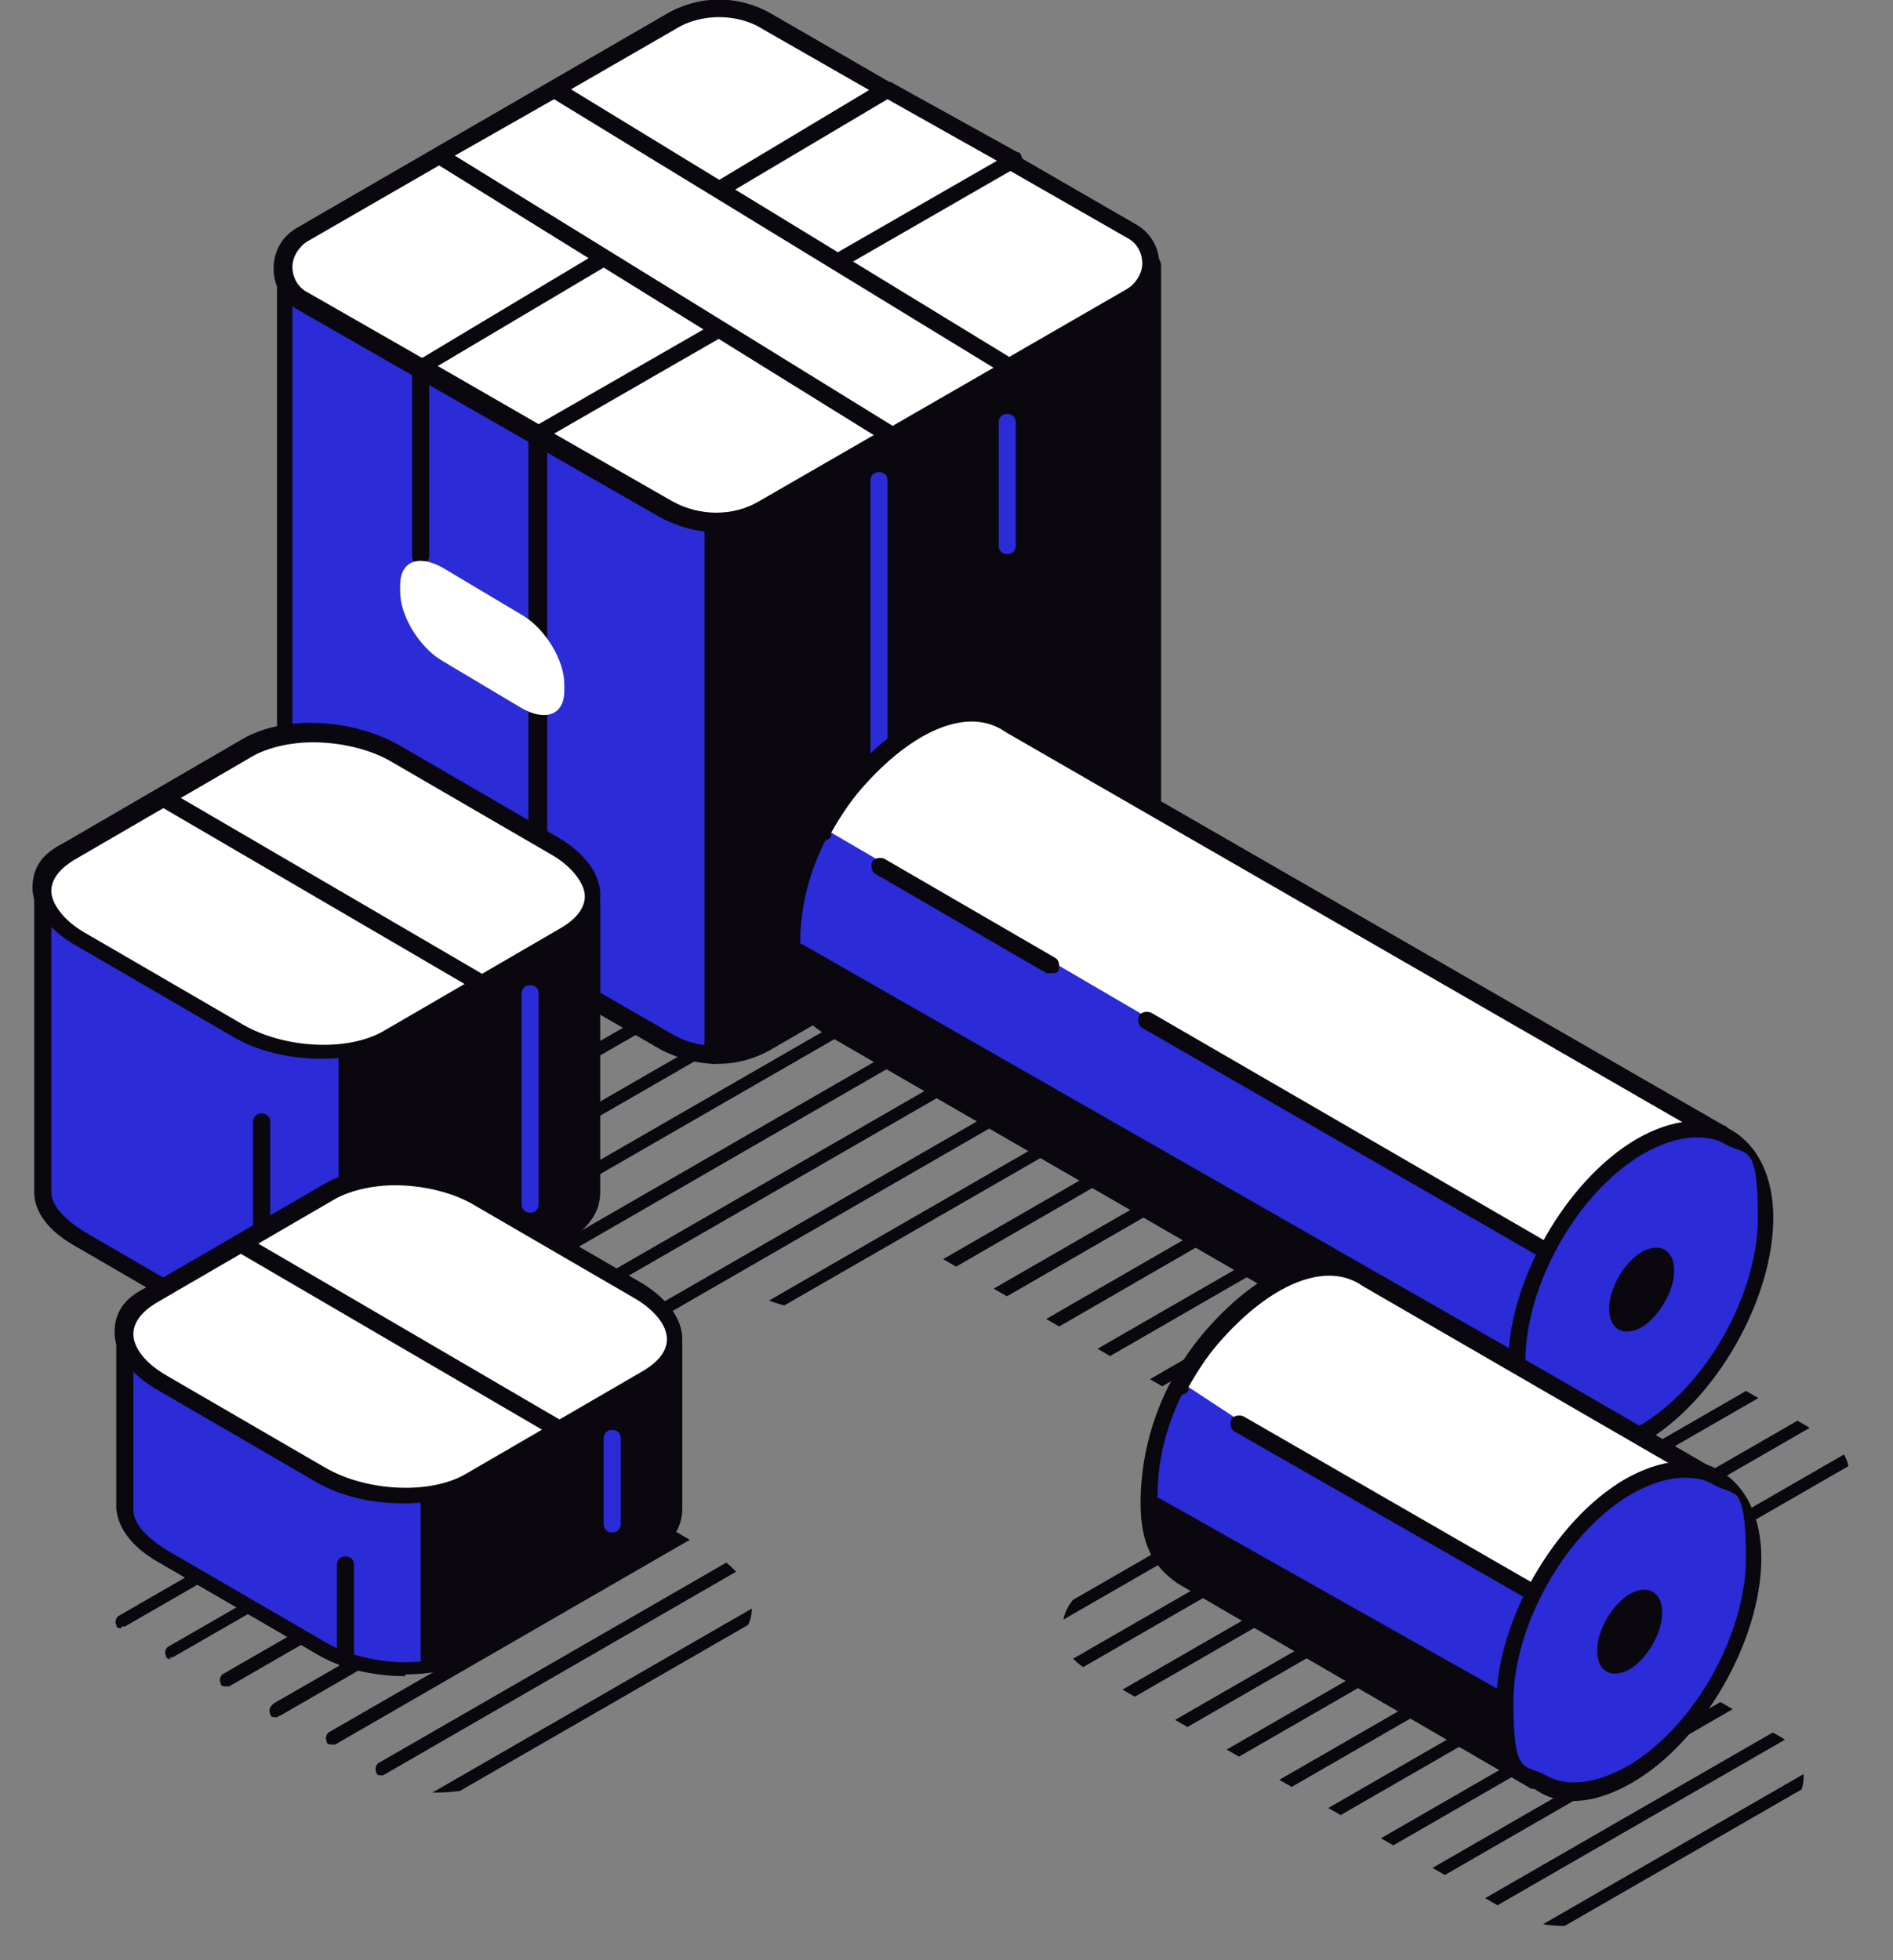<svg xmlns="http://www.w3.org/2000/svg" xmlns:xlink="http://www.w3.org/1999/xlink" id="b" viewBox="0 0 110.7 114.6"><rect x="0" y="0" width="110.7" height="114.6" fill="#808080" stroke="none"/><defs><style>      .st0 {        fill: #fff;      }      .st1 {        fill: none;      }      .st2 {        fill: #0a070f;      }      .st3 {        fill: #2b2bd8;      }      .st4 {        clip-path: url(#clippath);      }    </style><clipPath id="clippath"><path class="st1" d="M97.3,94.2l9.6-5.6c1.7-1,1.7-3.5,0-4.5l-35.4-20.5,4.2-2.4c1.7-1,1.7-3.5,0-4.5l-24.7-14.2c-2-1.2-4.5-1.2-6.5,0l-25,14.4c-1.7,1-1.7,3.5,0,4.5l1.5.9c-.2,0-.4,0-.5.2l-12.4,7.2c-2.6,1.5-2.3,4.2.7,5.9l10.9,6.3c1,.6,2.2.9,3.5,1.2-1,.2-2,.4-2.8.9l-12.4,7.2c-2.6,1.5-2.3,4.2.7,5.9l10.9,6.3c3,1.7,7.6,1.9,10.2.4l12.4-7.2c2.6-1.5,2.3-4.2-.7-5.9l-10.9-6.3c-1-.6-2.2-.9-3.5-1.2,1-.2,2-.4,2.8-.9l12.4-7.2c.2,0,.3-.2.4-.3l1.4.8c2,1.2,4.5,1.2,6.5,0l4-2.3,23.1,13.4c-1.6-.4-3.3-.1-4.7.7l-9.6,5.6c-1.7,1-1.7,3.5,0,4.5l24.7,14.2c2,1.2,4.5,1.2,6.5,0l9.6-5.6c1.7-1,1.7-3.5,0-4.5l-11.7-6.8c1.6.3,3.2.1,4.6-.7h0Z"></path></clipPath></defs><g id="c"><g class="st4"><g><path class="st2" d="M16.2,100.3c-.1,0-.3,0-.3-.2-.1-.2,0-.4.1-.5l77.6-44.7c.2-.1.4,0,.5.1.1.2,0,.4-.1.5L16.4,100.3c0,0-.1,0-.2,0Z"></path><path class="st2" d="M19.4,102c-.1,0-.3,0-.3-.2-.1-.2,0-.4.1-.5l77.6-44.7c.2-.1.4,0,.5.1.1.2,0,.4-.1.5L19.6,102c0,0-.1,0-.2,0Z"></path><path class="st2" d="M22.3,103.8c-.1,0-.3,0-.3-.2-.1-.2,0-.4.1-.5l77.6-44.7c.2-.1.4,0,.5.1.1.2,0,.4-.1.5L22.4,103.8c0,0-.1,0-.2,0Z"></path><path class="st2" d="M25.5,105.5c-.1,0-.3,0-.3-.2-.1-.2,0-.4.1-.5l77.6-44.7c.2-.1.4,0,.5.1.1.2,0,.4-.1.5L25.7,105.4c0,0-.1,0-.2,0Z"></path><path class="st2" d="M28.1,107.3c-.1,0-.3,0-.3-.2-.1-.2,0-.4.1-.5l77.6-44.7c.2-.1.4,0,.5.1.1.2,0,.4-.1.5L28.3,107.3c0,0-.1,0-.2,0Z"></path><path class="st2" d="M31.3,109c-.1,0-.3,0-.3-.2-.1-.2,0-.4.1-.5l77.6-44.7c.2-.1.4,0,.5.1.1.2,0,.4-.1.5L31.5,108.9c0,0-.1,0-.2,0Z"></path><path class="st2" d="M34.2,110.8c-.1,0-.3,0-.3-.2-.1-.2,0-.4.1-.5l77.6-44.7c.2-.1.4,0,.5.1.1.2,0,.4-.1.5l-77.6,44.7c0,0-.1,0-.2,0Z"></path><path class="st2" d="M37.4,112.4c-.1,0-.3,0-.3-.2-.1-.2,0-.4.1-.5l77.6-44.7c.2-.1.4,0,.5.1.1.2,0,.4-.1.5l-77.6,44.7c0,0-.1,0-.2,0Z"></path><path class="st2" d="M40.3,114.2c-.1,0-.3,0-.3-.2-.1-.2,0-.4.1-.5l77.6-44.7c.2-.1.4,0,.5.1.1.2,0,.4-.1.5l-77.6,44.7c0,0-.1,0-.2,0Z"></path><path class="st2" d="M43.5,115.9c-.1,0-.3,0-.3-.2-.1-.2,0-.4.1-.5l77.6-44.7c.2-.1.4,0,.5.1.1.2,0,.4-.1.5l-77.6,44.7c0,0-.1,0-.2,0h0Z"></path><path class="st2" d="M46.4,117.7c-.1,0-.3,0-.3-.2-.1-.2,0-.4.1-.5l77.6-44.7c.2-.1.4,0,.5.1.1.2,0,.4-.1.5l-77.6,44.7c0,0-.1,0-.2,0h0Z"></path><path class="st2" d="M49.6,119.4c-.1,0-.3,0-.3-.2-.1-.2,0-.4.1-.5l77.6-44.7c.2-.1.4,0,.5.1.1.2,0,.4-.1.5l-77.6,44.7c0,0-.1,0-.2,0Z"></path><path class="st2" d="M52.2,121.2c-.1,0-.3,0-.3-.2-.1-.2,0-.4.1-.5l77.6-44.7c.2-.1.4,0,.5.1.1.2,0,.4-.1.5l-77.6,44.7c0,0-.1,0-.2,0Z"></path><path class="st2" d="M55.4,122.9c-.1,0-.3,0-.3-.2-.1-.2,0-.4.1-.5l77.6-44.7c.2-.1.4,0,.5.1.1.2,0,.4-.1.5l-77.6,44.7c0,0-.1,0-.2,0Z"></path><path class="st2" d="M58.3,124.7c-.1,0-.3,0-.3-.2-.1-.2,0-.4.1-.5l77.6-44.7c.2-.1.4,0,.5.1.1.2,0,.4-.1.5l-77.6,44.7c0,0-.1,0-.2,0Z"></path><path class="st2" d="M61.5,126.4c-.1,0-.3,0-.3-.2-.1-.2,0-.4.1-.5l77.6-44.7c.2-.1.4,0,.5.1.1.2,0,.4-.1.5l-77.6,44.7c0,0-.1,0-.2,0Z"></path><path class="st2" d="M64.4,128.2c-.1,0-.3,0-.3-.2-.1-.2,0-.4.1-.5l77.6-44.7c.2-.1.4,0,.5.1.1.2,0,.4-.1.5l-77.6,44.7c0,0-.1,0-.2,0h0Z"></path><path class="st2" d="M-20.2,79.6c-.1,0-.3,0-.3-.2-.1-.2,0-.4.1-.5L57.2,34.2c.2-.1.4,0,.5.1.1.2,0,.4-.1.5L-20,79.5c0,0-.1,0-.2,0Z"></path><path class="st2" d="M-17,81.3c-.1,0-.3,0-.3-.2-.1-.2,0-.4.1-.5L60.4,35.9c.2-.1.4,0,.5.1s0,.4-.1.5L-16.8,81.2c0,0-.1,0-.2,0Z"></path><path class="st2" d="M-14.1,83.1c-.1,0-.3,0-.3-.2-.1-.2,0-.4.1-.5L63.2,37.7c.2-.1.4,0,.5.1.1.2,0,.4-.1.5L-14,83c0,0-.1,0-.2,0Z"></path><path class="st2" d="M-10.9,84.7c-.1,0-.3,0-.3-.2-.1-.2,0-.4.1-.5l77.6-44.7c.2-.1.4,0,.5.1.1.2,0,.4-.1.5L-10.7,84.7c0,0-.1,0-.2,0Z"></path><path class="st2" d="M-8,86.5c-.1,0-.3,0-.3-.2-.1-.2,0-.4.1-.5l77.6-44.7c.2-.1.4,0,.5.1.1.2,0,.4-.1.5L-7.9,86.5c0,0-.1,0-.2,0Z"></path><path class="st2" d="M-4.8,88.2c-.1,0-.3,0-.3-.2-.1-.2,0-.4.1-.5l77.6-44.7c.2-.1.4,0,.5.1.1.2,0,.4-.1.5L-4.6,88.1c0,0-.1,0-.2,0h0Z"></path><path class="st2" d="M-2,90c-.1,0-.3,0-.3-.2-.1-.2,0-.4.1-.5l77.6-44.7c.2-.1.4,0,.5.1.1.2,0,.4-.1.5L-1.8,89.9c0,0-.1,0-.2,0Z"></path><path class="st2" d="M1.3,91.6c-.1,0-.3,0-.3-.2-.1-.2,0-.4.1-.5l77.6-44.7c.2-.1.4,0,.5.1.1.2,0,.4-.1.5L1.4,91.6c0,0-.1,0-.2,0Z"></path><path class="st2" d="M3.9,93.5c-.1,0-.3,0-.3-.2-.1-.2,0-.4.1-.5l77.6-44.7c.2-.1.4,0,.5.1.1.2,0,.4-.1.5L4.1,93.4c0,0-.1,0-.2,0Z"></path><path class="st2" d="M7.1,95.2c-.1,0-.3,0-.3-.2-.1-.2,0-.4.1-.5l77.6-44.7c.2-.1.4,0,.5.1.1.2,0,.4-.1.5L7.3,95.1c0,0-.1,0-.2,0Z"></path><path class="st2" d="M10,97c-.1,0-.3,0-.3-.2-.1-.2,0-.4.1-.5l77.6-44.7c.2-.1.4,0,.5.1.1.2,0,.4-.1.5L10.1,96.9c0,0-.1,0-.2,0h0Z"></path><path class="st2" d="M13.2,98.6c-.1,0-.3,0-.3-.2-.1-.2,0-.4.1-.5l77.6-44.7c.2-.1.4,0,.5.1.1.2,0,.4-.1.5L13.4,98.6c0,0-.1,0-.2,0Z"></path><path class="st2" d="M16.1,100.4c-.1,0-.3,0-.3-.2-.1-.2,0-.4.1-.5l77.6-44.7c.2-.1.4,0,.5.1.1.2,0,.4-.1.5L16.2,100.4c0,0-.1,0-.2,0Z"></path></g></g><g><g><g><g><g><path class="st3" d="M67.4,46.6s0-30.3,0-31.1c0,0,0-.2-.1-.2l-22.8,2.1s0,0,0,0l-2.1-12.6c0,0-.1,0-.2,0l-20.9,12.1s0,0-.1,0l-4-1.1c-.1,0-.2,0-.2.2,0,1,.1,30.8.1,30.9h0c0,.7.4,1.4,1.1,1.7l21.2,12.2c1.8,1,4,1,5.8,0l21.4-12.4c.7-.4,1.1-1.1,1.1-1.9h0s0,0,0,0Z"></path><path class="st2" d="M41.9,62.2c-1.1,0-2.2-.3-3.2-.8l-21.2-12.2c-.8-.4-1.2-1.2-1.3-2.1,0-.1,0-3.2,0-21.6,0-5,0-9,0-9.4,0-.2,0-.4.3-.5.2-.1.4-.2.6-.1l3.9,1.1,20.8-12c.2-.1.5-.1.7,0,.1,0,.2.2.2.3l2.1,12.1,22.4-2.1c0,0,.1,0,.2,0,.3,0,.5.4.5.6s0,30.8,0,31.2h0s0,0,0,0c0,.9-.5,1.8-1.3,2.2l-21.4,12.4c-1,.6-2.1.9-3.2.9ZM17.1,16.4c0,1.2,0,4.7,0,9,0,9,0,21.2,0,21.5,0,.3.2,1,.9,1.3l21.2,12.2c1.6,1,3.7,1,5.3,0l21.4-12.4c.5-.3.8-.8.9-1.5,0,0,0,0,0,0,0-.8,0-27.4,0-30.8l-22.4,2.1s0,0-.1,0c0,0-.2,0-.2-.1-.1,0-.2-.2-.2-.3l-2-12-20.5,11.9c-.2,0-.3.1-.5,0l-3.7-1h0Z"></path></g><g><path class="st2" d="M67.1,15.3l-22.8,2.1s0,0,0,0l-2.6,7.8v36.5c1.2,0,2.2-.2,3.2-.8l21.4-12.4c.7-.4,1.1-1.1,1.1-1.9h0c0,0,0-30.3,0-31.2,0,0,0-.2-.1-.2h0Z"></path><path class="st2" d="M41.9,62.2h-.2c-.3,0-.5-.2-.5-.5V25.2c-.1,0,0-.1,0-.2l2.6-7.8c0-.1.1-.2.3-.3,0,0,.2,0,.3,0l22.7-2.1c0,0,.1,0,.2,0,.3,0,.5.3.5.6s0,31.1,0,31.2c0,1-.5,1.8-1.4,2.3l-21.4,12.4c-1,.6-2,.8-3.2.8h0ZM42.1,25.3v35.9c.9,0,1.7-.3,2.4-.7l21.4-12.4c.5-.3.8-.8.9-1.5,0-.3,0-27.4,0-30.8l-22.1,2.1-2.5,7.4h0Z"></path></g><g><path class="st0" d="M39,29.8l-21.3-12.3c-1.5-.9-1.5-3,0-3.9L39.2,1.3c1.7-1,3.9-1,5.6,0l21.3,12.3c1.5.9,1.5,3,0,3.9l-21.5,12.4c-1.7,1-3.9,1-5.6,0h0Z"></path><path class="st2" d="M41.8,31.1c-1.1,0-2.1-.3-3.1-.8l-21.3-12.2c-.9-.5-1.4-1.4-1.4-2.4,0-1,.5-1.9,1.4-2.4L39,.8c1.9-1.1,4.2-1.1,6.1,0l21.3,12.3c.9.5,1.4,1.4,1.4,2.4,0,1-.5,1.9-1.4,2.4l-21.5,12.4c-.9.6-2,.8-3.1.8h0ZM42.1,1c-.9,0-1.8.2-2.6.7l-21.5,12.4c-.5.3-.9.9-.9,1.5s.3,1.2.9,1.5l21.3,12.2h0c1.6.9,3.6.9,5.1,0l21.5-12.4c.5-.3.9-.9.9-1.5s-.3-1.2-.9-1.5L44.6,1.7c-.8-.5-1.7-.7-2.6-.7h0Z"></path></g></g><g><polygon class="st0" points="31.5 25.4 59.3 9.4 51.9 5.3 24.6 21.4 31.5 25.4"></polygon><path class="st2" d="M31.5,25.9c0,0-.2,0-.2,0l-6.9-4c-.2,0-.2-.2-.2-.4,0-.2,0-.3.2-.4L51.6,4.8c.2,0,.3,0,.5,0l7.4,4.1c.2,0,.2.2.3.4,0,.2,0,.3-.2.4l-27.8,16c0,0-.2,0-.2,0h0ZM25.6,21.4l5.9,3.4,26.8-15.4-6.4-3.6-26.3,15.6h0Z"></path></g><g><polygon class="st0" points="25.7 9.1 52.3 25.5 59.1 21.5 32.5 5.2 25.7 9.1"></polygon><path class="st2" d="M52.3,26c0,0-.2,0-.3,0L25.4,9.5c-.1,0-.2-.3-.2-.4,0-.2,0-.3.2-.4l6.8-3.9c.2,0,.3,0,.5,0l26.7,16.3c.1,0,.2.3.2.4,0,.2,0,.3-.2.4l-6.9,4c0,0-.2,0-.2,0h0ZM26.6,9.1l25.6,15.8,5.9-3.4-25.7-15.7-5.8,3.3h0Z"></path></g><path class="st2" d="M31.4,51.8h0c-.3,0-.5-.2-.5-.5v-25.9c.1-.3.3-.5.6-.5h0c.3,0,.5.2.5.5v25.9c-.1.3-.3.5-.6.5Z"></path><path class="st2" d="M24.6,33h0c-.3,0-.5-.2-.5-.5v-11.1c0-.3.3-.5.5-.5h0c.3,0,.5.2.5.5v11.1c0,.3-.3.5-.5.5Z"></path><path class="st3" d="M58.9,32.4h0c-.3,0-.5-.2-.5-.5v-7.2c0-.3.2-.5.5-.5h0c.3,0,.5.2.5.5v7.2c0,.3-.2.5-.5.5Z"></path><path class="st3" d="M51.4,51.1c-.3,0-.5-.2-.5-.5v-22.5c0-.3.2-.5.5-.5s.5.2.5.5v22.5c0,.3-.2.5-.5.5Z"></path></g><path class="st0" d="M33,40.4v-.4c0-1.4-1.1-3.2-2.4-4l-4.7-2.8c-1.4-.8-2.5-.4-2.5,1v.4c0,1.4,1.1,3.2,2.4,4l4.7,2.8c1.4.8,2.5.4,2.5-1h0Z"></path></g><g><g><path class="st3" d="M59,42.3c-2.1-1.5-5.6-.6-9.1,3.5-2.3,2.7-3.7,6.2-3.6,9.7,0,2.2.6,3.5,2,4.4l.2.2,41.9,24.1c.1,0,.3,0,.4-.1l9.9-17.4c0-.1,0-.3,0-.4l-41.5-23.9h0Z"></path><path class="st2" d="M90.5,84.6c-.1,0-.3,0-.4,0l-42.1-24.3c-1.5-1-2.2-2.4-2.2-4.8,0-3.6,1.3-7.2,3.8-10.1,3.4-3.9,7.2-5.3,9.7-3.5l41.5,23.9c.2,0,.3.3.4.5,0,.2,0,.4,0,.6l-9.9,17.4c-.1.2-.4.4-.7.4h0ZM56.8,42.1c-1.9,0-4.3,1.4-6.5,4-2.3,2.7-3.6,6-3.5,9.4,0,2,.5,3.1,1.8,4l.2.2,41.6,24,9.7-17.1-41.3-23.8s0,0,0,0c-.6-.4-1.2-.6-1.9-.6h0Z"></path></g><g><path class="st0" d="M67.1,59.6l28.3,16.3,5.3-9.4c0-.1,0-.3,0-.4l-41.5-23.9c-2.1-1.5-5.6-.6-9.1,3.5-.7.8-1.3,1.7-1.8,2.6,0,0,0,.1,0,.2l19,11.1h0Z"></path><path class="st2" d="M95.3,76.4c0,0-.2,0-.2,0l-28.3-16.3c-.2-.1-.3-.4-.2-.7.1-.2.4-.3.7-.2l27.8,16.1,5-8.7-41.3-23.8c-2.1-1.5-5.4-.2-8.5,3.4-.6.7-1.2,1.6-1.7,2.5,0,0,0,.1,0,.2-.1.2-.4.3-.7.2-.2-.1-.3-.4-.2-.7,0,0,0-.1,0-.2.6-1,1.2-1.9,1.9-2.7,3.4-3.9,7.2-5.3,9.8-3.5l41.5,23.9c.2,0,.3.3.4.5,0,.2,0,.4,0,.6l-5.3,9.4c0,.1-.2.2-.3.2,0,0,0,0-.1,0h0Z"></path></g><g><path class="st0" d="M51.4,50.6l10,5.8-10-5.8Z"></path><path class="st2" d="M61.4,56.9c0,0-.2,0-.2,0l-10-5.8c-.2-.1-.3-.4-.2-.7.1-.2.4-.3.7-.2l10,5.8c.2.1.3.4.2.7,0,.2-.3.2-.4.2h0Z"></path></g><g><path class="st2" d="M48.3,59.7l.2.2,41.9,24.1c.1,0,.3,0,.4-.1l1.7-3-3.8-1.4-42-24c0,2.2.3,3.3,1.6,4.1h0Z"></path><path class="st2" d="M90.5,84.5c-.1,0-.3,0-.4-.1l-42.1-24.3c-1.5-1-1.8-2.2-1.8-4.5,0-.2,0-.3.2-.4.2,0,.3,0,.5,0l42,24,3.7,1.3c.1,0,.2.2.3.3,0,.1,0,.3,0,.4l-1.7,3c0,.2-.3.3-.5.4,0,0-.1,0-.2,0h0ZM47.2,56.4c0,1.5.4,2.2,1.4,2.9,0,0,0,0,0,0l.2.2,41.6,24,1.3-2.3-3.2-1.2-41.3-23.6h0Z"></path></g><g><path class="st3" d="M103.3,71.2c0,4.7-3.3,10.3-7.3,12.6-4,2.3-7.3.4-7.3-4.2s3.3-10.3,7.3-12.6c4-2.3,7.3-.4,7.3,4.2Z"></path><path class="st2" d="M92.7,85.4c-.8,0-1.5-.2-2.1-.6-1.5-.9-2.4-2.7-2.4-5.1,0-4.8,3.4-10.7,7.5-13.1,2.1-1.2,4.1-1.4,5.6-.5,1.5.9,2.4,2.7,2.4,5.1,0,4.8-3.4,10.7-7.5,13.1-1.2.7-2.4,1.1-3.5,1.1ZM99.2,66.5c-.9,0-1.9.3-3,.9-3.9,2.2-7,7.7-7,12.2s.7,3.6,1.9,4.3c1.2.7,2.9.5,4.7-.5,3.9-2.2,7-7.7,7-12.2s-.7-3.6-1.9-4.3c-.5-.3-1-.4-1.7-.4Z"></path></g><path class="st2" d="M97.9,74.3c0,1.2-.9,2.7-1.9,3.3-1.1.6-1.9.1-1.9-1.1s.9-2.7,1.9-3.3c1.1-.6,1.9-.1,1.9,1.1Z"></path></g><g><g><path class="st3" d="M79.9,74.6c-2.1-1.5-5.6-.6-9.1,3.5-2.3,2.7-3.7,6.2-3.6,9.7,0,2.2.6,3.5,2,4.4l.2.2,20.2,11.7c.1,0,.3,0,.4-.1l9.9-17.4c0-.1,0-.3,0-.4l-19.9-11.5h0Z"></path><path class="st2" d="M89.8,104.6c-.1,0-.3,0-.4-.1l-20.5-11.9c-1.5-1-2.2-2.4-2.2-4.7,0-3.6,1.3-7.2,3.8-10.1,3.4-3.9,7.2-5.3,9.7-3.5l19.9,11.5c.2,0,.3.3.4.5,0,.2,0,.4,0,.6l-9.9,17.4c0,.2-.3.3-.5.4,0,0-.1,0-.2,0h0ZM77.7,74.4c-1.9,0-4.3,1.4-6.5,4-2.3,2.7-3.6,6-3.5,9.4,0,2,.5,3.1,1.8,4l.2.2,20,11.6,9.7-17.1-19.7-11.4s0,0,0,0c-.6-.4-1.2-.6-1.9-.6h0Z"></path></g><g><path class="st0" d="M72.5,83.2l22.2,12.7,5.3-9.4c0-.1,0-.3,0-.4l-19.9-11.5c-2.1-1.5-5.6-.6-9.1,3.5-.7.8-1.3,1.7-1.8,2.6,0,0,0,.1,0,.2l3.5,2.3h0Z"></path><path class="st2" d="M94.6,96.4c0,0-.2,0-.2,0l-22.2-12.7c-.2-.1-.3-.4-.2-.7.1-.2.4-.3.7-.2l21.7,12.5,5-8.7-19.7-11.4c-2.1-1.5-5.4-.2-8.5,3.4-.6.7-1.2,1.6-1.7,2.5,0,0,0,.2,0,.2-.1.2-.4.3-.7.2-.2-.1-.3-.4-.2-.7,0,0,0,0,0-.1.6-1,1.2-1.9,1.9-2.7,3.4-3.9,7.3-5.3,9.8-3.5l19.8,11.5c.2,0,.3.3.4.5,0,.2,0,.4,0,.6l-5.3,9.4c0,.1-.2.2-.3.2,0,0,0,0-.1,0h0Z"></path></g><g><path class="st2" d="M69.2,92.1l.2.2,20.2,11.7c.1,0,.3,0,.4-.1l1.7-3-3.8-1.4-20.4-11.5c0,2.2.3,3.3,1.6,4.1Z"></path><path class="st2" d="M89.8,104.5c-.1,0-.3,0-.4-.1l-20.5-11.9c-1.5-1-1.8-2.2-1.8-4.5,0-.2,0-.3.2-.4.2,0,.3,0,.5,0l20.4,11.5,3.7,1.3c.1,0,.2.2.3.3,0,.1,0,.3,0,.4l-1.7,3c0,.2-.3.3-.5.4,0,0-.1,0-.2,0h0ZM68.1,88.8c0,1.5.4,2.2,1.4,2.9,0,0,0,0,0,0l.2.2,20,11.6,1.3-2.3-3.2-1.2-19.7-11.1h0Z"></path></g><g><path class="st3" d="M102.6,91.2c0,4.7-3.3,10.3-7.3,12.6s-7.3.4-7.3-4.2,3.3-10.3,7.3-12.6c4-2.3,7.3-.4,7.3,4.2Z"></path><path class="st2" d="M92,105.3c-.8,0-1.5-.2-2.1-.6-1.5-.9-2.4-2.7-2.4-5.1,0-4.8,3.4-10.7,7.5-13.1,2.1-1.2,4.1-1.4,5.6-.5,1.5.9,2.4,2.7,2.4,5.1,0,4.8-3.4,10.7-7.5,13.1-1.2.7-2.4,1.1-3.5,1.1h0ZM98.5,86.4c-.9,0-1.9.3-3,.9-3.9,2.2-7,7.7-7,12.2s.7,3.6,1.9,4.3c1.2.7,2.9.5,4.7-.5,3.9-2.2,7-7.7,7-12.2s-.7-3.6-1.9-4.3c-.5-.3-1-.4-1.7-.4h0Z"></path></g><path class="st2" d="M97.2,94.3c0,1.2-.9,2.7-1.9,3.3-1.1.6-1.9.1-1.9-1.1s.9-2.7,1.9-3.3c1.1-.6,1.9-.1,1.9,1.1Z"></path></g><g><g><g><g><g><path class="st3" d="M34,52.1H3.1c-.4,0-.6.3-.6.7v16.9c0,.9.8,1.9,2.1,2.7l9.3,5.4c2.6,1.5,6.5,1.6,8.7.4l10.5-6.1c1.1-.6,1.5-1.5,1.5-2.3h0v-16.9c0-.4-.3-.6-.6-.6h0Z"></path><path class="st2" d="M18.8,79.5c-1.8,0-3.7-.4-5.2-1.3l-9.3-5.4c-1.4-.8-2.3-1.9-2.3-3.1v-1.8s0-15.1,0-15.1c0-.6.5-1.1,1.1-1.1h30.9c.6,0,1.1.5,1.1,1.1v16.9s0,0,0,0c0,1.1-.6,2-1.7,2.7l-10.5,6.1c-1.1.6-2.5.9-4,.9h0ZM34,52.6H3.1c0,0-.1.1-.1.2v16.9c0,.8.8,1.6,1.9,2.3l9.3,5.4c2.4,1.4,6.1,1.6,8.2.4l10.5-6.1c.9-.5,1.3-1.1,1.2-1.9,0,0,0,0,0-.1v-16.8c0,0,0-.1-.1-.1h0Z"></path></g><path class="st2" d="M34,52.1h-14.2v26.8c1.1-.1,2-.4,2.8-.8l10.5-6.1c1.1-.6,1.5-1.5,1.5-2.3h0v-16.9c0-.4-.3-.6-.6-.6h0Z"></path><g><path class="st0" d="M33.1,54.5l-10.5,6.1c-2.2,1.3-6.1,1.1-8.7-.4l-9.3-5.4c-2.6-1.5-2.9-3.7-.6-5l10.5-6.1c2.2-1.3,6.1-1.1,8.7.4l9.3,5.4c2.6,1.5,2.9,3.7.6,5h0Z"></path><path class="st2" d="M18.8,61.9c-1.8,0-3.7-.4-5.2-1.3l-9.3-5.4c-1.5-.9-2.4-2.1-2.4-3.3s.6-2,1.8-2.6l10.5-6.1c2.4-1.4,6.4-1.2,9.2.4l9.3,5.4c1.5.9,2.4,2.1,2.4,3.3s-.6,2-1.7,2.6l-10.5,6.1c-1.1.6-2.5.9-4,.9h0ZM18.3,43.4c-1.3,0-2.6.3-3.5.8l-10.5,6.1c-.8.5-1.3,1.1-1.3,1.8s.7,1.7,1.9,2.4l9.3,5.4c2.4,1.4,6.1,1.6,8.2.4l10.5-6.1h0c.8-.5,1.3-1.1,1.3-1.8s-.7-1.7-1.9-2.4l-9.3-5.4c-1.3-.8-3.1-1.2-4.7-1.2h0Z"></path></g><path class="st3" d="M31,70.9c-.3,0-.5-.2-.5-.5v-12.3c0-.3.2-.5.5-.5s.5.2.5.5v12.3c0,.3-.2.5-.5.5Z"></path></g><path class="st2" d="M15.3,78.9c-.3,0-.5-.2-.5-.5v-12.8c0-.3.2-.5.5-.5s.5.2.5.5v12.8c0,.3-.2.5-.5.5Z"></path></g><path class="st2" d="M28,57.9c0,0-.2,0-.2,0l-18.5-10.8c-.2-.1-.3-.4-.2-.7.1-.2.4-.3.7-.2l18.5,10.8c.2.1.3.4.2.7,0,.2-.3.2-.4.2h0Z"></path></g><g><g><g><g><path class="st3" d="M38.8,78.1H7.9c-.4,0-.6.3-.6.7v9.5c0,.9.8,1.9,2.1,2.7l9.3,5.4c2.6,1.5,6.5,1.6,8.7.4l10.5-6.1c1.1-.6,1.5-1.5,1.5-2.3h0v-9.6c0-.4-.3-.6-.6-.6h0Z"></path><path class="st2" d="M23.7,98c-1.8,0-3.7-.4-5.2-1.3l-9.3-5.4c-1.4-.8-2.3-1.9-2.4-3.1v-1.8s0-7.8,0-7.8c0-.6.5-1.1,1.1-1.1h30.9c.6,0,1.1.5,1.1,1.1v9.6s0,0,0,0c0,1.1-.6,2-1.7,2.7l-10.5,6.1c-1.1.6-2.5.9-4,.9h0ZM38.8,78.6H7.9c0,0-.1.1-.1.2v9.5c0,.8.8,1.6,1.9,2.3l9.3,5.4c2.4,1.4,6.1,1.6,8.2.4l10.5-6.1c.9-.5,1.3-1.1,1.2-1.9,0,0,0,0,0-.1v-9.5c0,0,0-.1-.1-.1h0Z"></path></g><path class="st2" d="M38.8,78.1h-14.2v19.4c1.1-.1,2-.4,2.8-.8l10.5-6.1c1.1-.6,1.5-1.5,1.5-2.3h0v-9.6c0-.4-.3-.6-.6-.6Z"></path><g><path class="st0" d="M38,80.4l-10.5,6.1c-2.2,1.3-6.1,1.1-8.7-.4l-9.3-5.4c-2.6-1.5-2.9-3.7-.6-5l10.5-6.1c2.2-1.3,6.1-1.1,8.7.4l9.3,5.4c2.6,1.5,2.9,3.7.6,5h0Z"></path><path class="st2" d="M23.6,87.9c-1.8,0-3.7-.4-5.2-1.3l-9.3-5.4c-1.5-.9-2.4-2.1-2.4-3.3s.6-2,1.8-2.6l10.5-6.1c2.4-1.4,6.5-1.2,9.2.4l9.3,5.4c1.5.9,2.4,2.1,2.4,3.3s-.6,2-1.8,2.6h0l-10.5,6.1c-1.1.6-2.5.9-4,.9h0ZM23.1,69.3c-1.3,0-2.6.3-3.5.8l-10.5,6.1c-.8.5-1.3,1.1-1.3,1.8,0,.8.7,1.7,1.9,2.4l9.3,5.4c2.4,1.4,6.1,1.6,8.2.4l10.5-6.1c.8-.5,1.3-1.1,1.3-1.8,0-.8-.7-1.7-1.9-2.4l-9.3-5.4c-1.3-.8-3.1-1.2-4.7-1.2h0Z"></path></g><path class="st3" d="M35.8,89.6c-.3,0-.5-.2-.5-.5v-5c0-.3.2-.5.5-.5s.5.2.5.5v5c0,.3-.2.5-.5.5Z"></path></g><path class="st2" d="M20.2,97.5c-.3,0-.5-.2-.5-.5v-5.5c0-.3.2-.5.5-.5s.5.2.5.5v5.5c0,.3-.2.5-.5.5Z"></path></g><path class="st2" d="M32.6,84c0,0-.2,0-.2,0l-18.5-10.8c-.2-.1-.3-.4-.2-.7.1-.2.4-.3.7-.2l18.5,10.8c.2.1.3.4.2.7,0,.2-.3.2-.4.2h0Z"></path></g></g></g></g></svg>